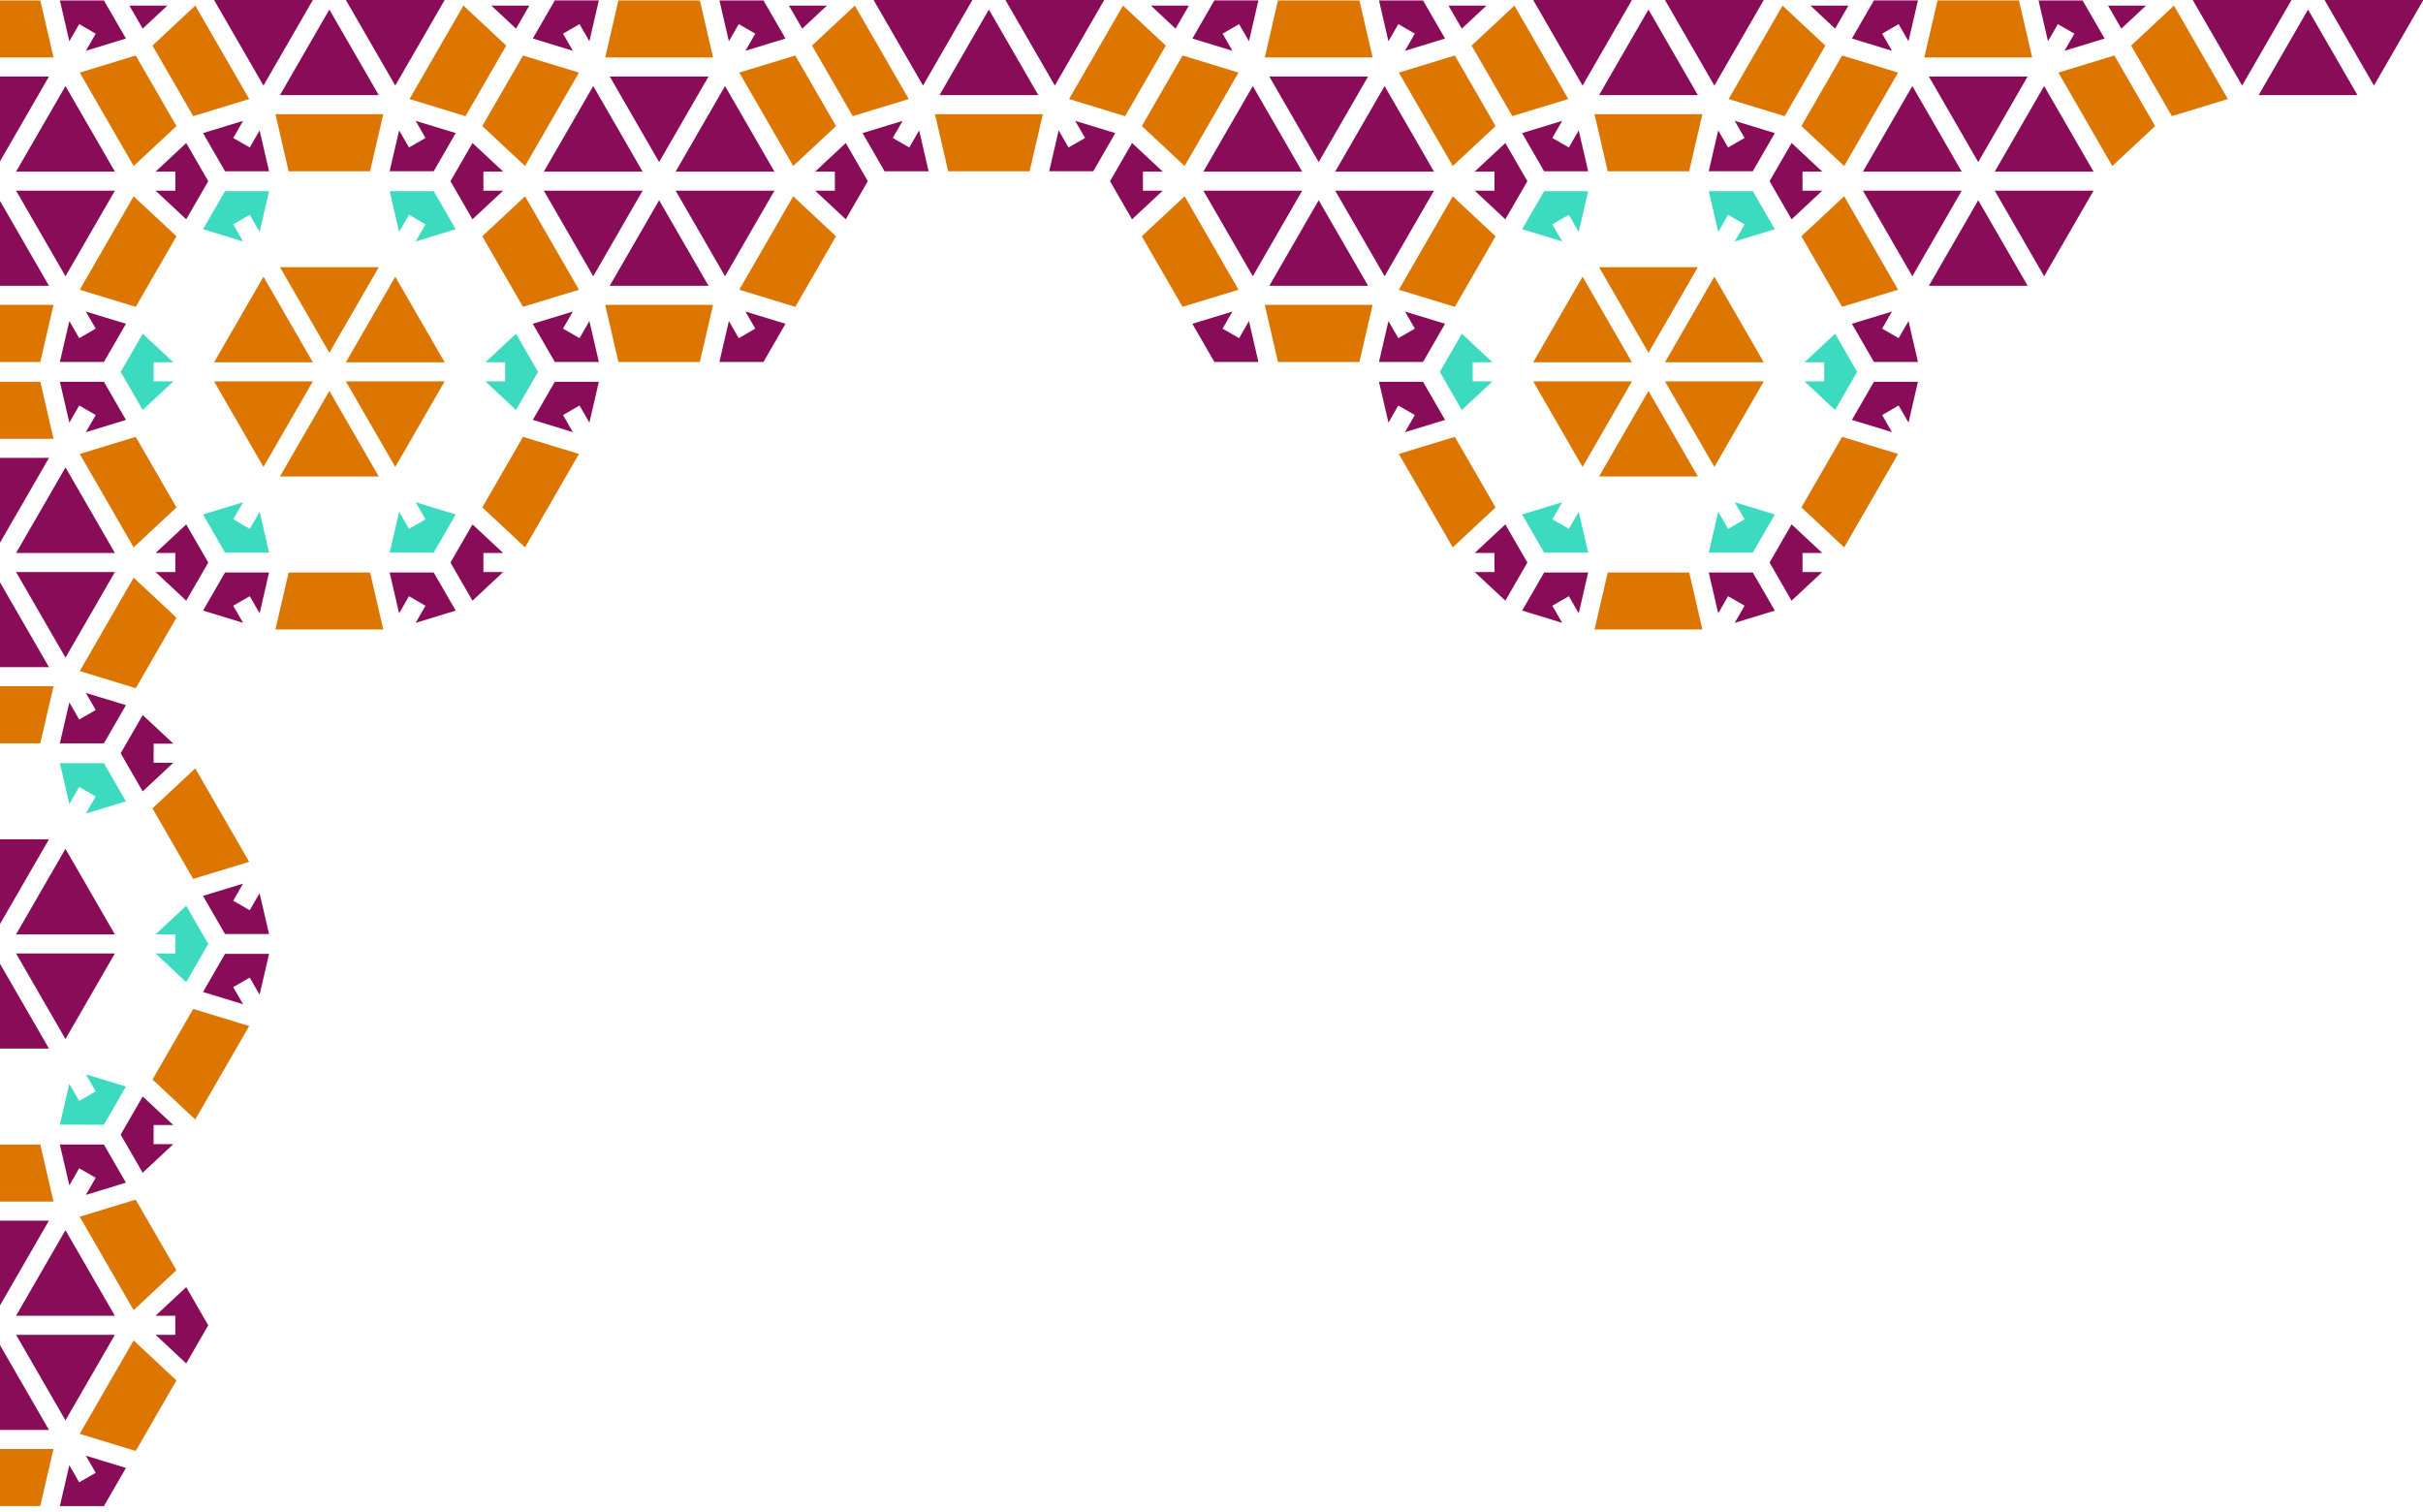 <svg width="391" height="244" xmlns="http://www.w3.org/2000/svg"><g fill="none" fill-rule="evenodd"><path d="m-142.882 30.838 3.557 6.154-6.473 1.974 1.593-2.763-2.664-1.538-1.593 2.763-1.526-6.59h7.106Zm79.866 0-1.525 6.59-1.594-2.763-2.664 1.538 1.594 2.763-6.467-1.981 3.55-6.147h7.106Zm26.57 0 3.557 6.154-6.474 1.974 1.595-2.763-2.664-1.538-1.594 2.763-1.525-6.59h7.105Zm79.867 0-1.525 6.59-1.595-2.763-2.663 1.538 1.593 2.763-6.466-1.981 3.55-6.147h7.106Zm26.564 0 3.556 6.154-6.471 1.974 1.593-2.763-2.664-1.538-1.593 2.763-1.526-6.59h7.105Zm186.3 0-1.526 6.59-1.593-2.763-2.664 1.538 1.593 2.763-6.465-1.981 3.55-6.147h7.105Zm26.566 0 3.555 6.154-6.473 1.974 1.594-2.763-2.663-1.538-1.595 2.763-1.525-6.59h7.107Zm-408.895 29.169-3.557 6.154-4.945-4.622h3.187v-3.077h-3.187l4.945-4.615 3.557 6.16Zm47.587-1.545h-3.187v3.077h3.187l-4.953 4.622-3.55-6.154 3.556-6.16 4.947 4.615Zm58.85 1.545-3.555 6.154-4.948-4.622h3.188v-3.077h-3.188l4.948-4.615 3.554 6.16Zm47.586-1.545h-3.187v3.077h3.187l-4.951 4.622-3.55-6.154 3.555-6.16 4.946 4.615Zm58.848 1.545-3.56 6.154-4.945-4.622h3.186v-3.077h-3.186l4.946-4.615 3.559 6.16Zm154.016-1.545h-3.186v3.077h3.186l-4.953 4.622-3.55-6.154 3.558-6.16 4.945 4.615Zm58.844 1.545-3.555 6.154-4.946-4.622h3.187v-3.077h-3.187l4.946-4.615 3.555 6.16Zm-439.012 23.009-3.557 6.16h-7.113l1.533-6.596 1.593 2.756 2.664-1.538-1.593-2.757 6.473 1.975Zm70.526.782 2.664 1.538 1.594-2.756 1.525 6.596h-7.105l-3.557-6.16 6.473-1.975-1.594 2.757Zm35.91-.782-3.557 6.16h-7.112l1.532-6.596 1.594 2.756 2.664-1.538-1.595-2.757 6.474 1.975Zm70.527.782 2.663 1.538 1.595-2.756 1.525 6.596h-7.107l-3.555-6.16 6.472-1.975-1.593 2.757Zm35.903-.782-3.556 6.16h-7.111l1.532-6.596 1.593 2.756 2.664-1.538-1.593-2.757 6.471 1.975Zm176.96.782 2.665 1.538 1.593-2.756 1.526 6.596h-7.105l-3.556-6.16 6.47-1.975-1.592 2.757Zm35.905-.782-3.555 6.16h-7.113l1.531-6.596 1.595 2.756 2.663-1.538-1.594-2.757 6.473 1.975Zm-402.643 40.136-1.526 6.59-1.593-2.763-2.664 1.538 1.593 2.764-6.466-1.981 3.55-6.148h7.106Zm26.565 0 3.556 6.154-6.473 1.975 1.593-2.764-2.663-1.538-1.594 2.763-1.525-6.59h7.106Zm79.872 0-1.527 6.59-1.592-2.763-2.664 1.538 1.593 2.764-6.465-1.981 3.55-6.148H-9.8Zm26.564 0 3.556 6.154-6.473 1.975 1.593-2.764-2.663-1.538-1.593 2.763-1.525-6.59h7.105Zm-148.443 27.624h-3.187v3.077h3.187l-4.953 4.622-3.55-6.154 3.557-6.16 4.946 4.615Zm58.844 1.545-3.556 6.154-4.945-4.622h3.187v-3.077h-3.187l4.945-4.614 3.556 6.159Zm47.593-1.545h-3.186v3.077h3.186l-4.953 4.622-3.55-6.154 3.557-6.16 4.946 4.615Zm58.844 1.545-3.554 6.154-4.948-4.622h3.187v-3.077H25.1l4.948-4.614 3.554 6.159Zm-155.622 23.791 2.664 1.539 1.593-2.758 1.526 6.598h-7.105l-3.556-6.16 6.47-1.976-1.592 2.757Zm35.904-.781-3.556 6.16h-7.113l1.532-6.598 1.594 2.758 2.663-1.539-1.593-2.757 6.473 1.976Zm70.533.781 2.664 1.539 1.592-2.758 1.527 6.598h-7.106l-3.557-6.16 6.473-1.976-1.593 2.757Zm35.903-.781-3.556 6.16H9.653l1.53-6.598 1.594 2.758 2.663-1.539-1.593-2.757 6.473 1.976Zm-163.207 40.13 3.555 6.153-6.472 1.976 1.594-2.763-2.665-1.54-1.593 2.763-1.526-6.59h7.107Zm79.865 0-1.525 6.589-1.593-2.763-2.664 1.54 1.593 2.763-6.467-1.982 3.55-6.147h7.106Zm26.58 0 3.556 6.153-6.472 1.976 1.593-2.763-2.664-1.54-1.593 2.763-1.527-6.59h7.106Zm-42.01 27.623h-3.187v3.077h3.187l-4.952 4.622-3.55-6.153 3.556-6.16 4.946 4.614Zm58.844 1.546-3.554 6.153-4.947-4.622h3.187v-3.077h-3.187l4.947-4.614 3.554 6.16Zm-49.185 23.79 2.664 1.539 1.593-2.757 1.527 6.597h-7.106l-3.557-6.16 6.472-1.976-1.593 2.757Zm35.904-.781-3.557 6.16h-7.112l1.532-6.597 1.594 2.757 2.664-1.539-1.594-2.757 6.473 1.976Z" fill="#3CDBC0"/><path d="m-99.928.068 2.128 9.2h-17.404l2.129-9.2h13.147Zm106.436 0 2.13 9.2H-8.769l2.13-9.2H6.508Zm106.431 0 2.128 9.2H97.663l2.13-9.2h13.146Zm106.435 0 2.127 9.2h-17.403l2.128-9.2h13.148Zm106.43 0 2.128 9.2h-17.404l2.129-9.2h13.146ZM-131.175 7.36l-6.571 11.384-9.038-2.763 8.7-15.076 6.909 6.455Zm64.952 8.621-9.037 2.757-6.57-11.384 6.908-6.45 8.7 15.077Zm41.485-8.62-6.572 11.383-9.037-2.763 8.7-15.076 6.909 6.455Zm64.952 8.62-9.036 2.757-6.572-11.384 6.91-6.45 8.698 15.077Zm41.478-8.62-6.57 11.383-9.038-2.763L74.784.905l6.91 6.455Zm64.953 8.62-9.038 2.757-6.57-11.384 6.91-6.45 8.698 15.077Zm41.481-8.62-6.57 11.383-9.038-2.763L181.217.905l6.91 6.455Zm64.953 8.62-9.038 2.757-6.57-11.384 6.909-6.45 8.699 15.077Zm41.478-8.62-6.57 11.383-9.038-2.763L287.648.905l6.91 6.455Zm64.952 8.62-9.036 2.757-6.57-11.384 6.907-6.45 8.7 15.077Zm-478.946-4.27-8.7 15.077-6.902-6.45 6.57-11.384 9.032 2.758Zm41.477 8.634-6.91 6.443-8.698-15.076 9.031-2.758 6.577 11.39ZM-13 11.712l-8.7 15.076-6.903-6.45 6.57-11.384L-13 11.712Zm41.475 8.633-6.908 6.443-8.698-15.076 9.03-2.758 6.576 11.39Zm64.955-8.633-8.7 15.076-6.902-6.45L84.4 8.955l9.032 2.758Zm41.477 8.633L128 26.788l-8.7-15.076 9.032-2.758 6.576 11.39Zm64.956-8.633-8.699 15.076-6.902-6.45 6.57-11.384 9.03 2.758Zm41.478 8.633-6.908 6.443-8.7-15.076 9.032-2.758 6.576 11.39Zm64.953-8.633-8.698 15.076-6.902-6.45 6.57-11.384 9.03 2.758Zm41.478 8.633-6.909 6.443-8.7-15.076 9.033-2.758 6.576 11.39Zm-392.352-1.92-2.135 9.212H-59.86l-2.127-9.212h17.408Zm97.73 0h8.701l-2.135 9.212H46.576l-2.128-9.212h8.703Zm115.135 0-2.135 9.212h-13.144l-2.128-9.212h17.407Zm97.728 0h8.703l-2.134 9.212h-13.141l-2.13-9.212h8.702Zm-385.45 28.327-9.038 2.756-6.57-11.384 6.908-6.45 8.7 15.078Zm41.477-8.623-6.57 11.386-9.038-2.763 8.698-15.078 6.91 6.455ZM-13 46.752l-9.038 2.756-6.57-11.384 6.908-6.45 8.7 15.078Zm41.475-8.623-6.57 11.386-9.036-2.763 8.698-15.078 6.908 6.455Zm64.955 8.623-9.038 2.756-6.57-11.384 6.908-6.45 8.7 15.078Zm41.477-8.623-6.57 11.386-9.038-2.763 8.7-15.078 6.908 6.455Zm64.956 8.623-9.037 2.756-6.57-11.384 6.908-6.45 8.699 15.078Zm41.478-8.623-6.57 11.386-9.038-2.763 8.7-15.078 6.908 6.455Zm64.953 8.623-9.037 2.756-6.57-11.384 6.909-6.45 8.698 15.078ZM53.151 43.114h7.97l-7.97 13.803-.003.006-7.967-13.809h7.97Zm212.863 0h7.97l-7.97 13.803-.002.006-7.968-13.809h7.97ZM50.484 58.462H34.543l7.974-13.809 7.967 13.809Zm21.273 0H55.812l7.972-13.809 7.973 13.809Zm191.591 0h-15.94l7.972-13.809 7.968 13.809Zm21.273 0h-15.946l7.973-13.809 7.973 13.809ZM-97.8 49.194l-2.134 9.213h-13.141l-2.13-9.213H-97.8Zm106.437 0-2.135 9.213h-13.14l-2.13-9.213H8.637Zm106.43 0-2.134 9.213h-13.14l-2.13-9.213h17.404Zm106.434 0-2.134 9.213h-13.141l-2.128-9.213H221.5ZM50.484 61.539l-7.967 13.809-7.974-13.81h15.94Zm21.273 0-7.973 13.809-7.972-13.81h15.945Zm191.591 0-7.968 13.809-7.972-13.81h15.94Zm21.273 0-7.973 13.809-7.973-13.81h15.946Zm-384.55.068 2.129 9.2h-17.404l2.129-9.2h13.147Zm106.437 0 2.13 9.2H-8.769l2.13-9.2H6.508Zm46.643 1.475 7.97 13.804h-15.94l7.967-13.809.003.005Zm212.863 0 7.97 13.804h-15.94l7.968-13.809.002.005Zm-385.45 10.167-8.7 15.078-6.902-6.45 6.57-11.384 9.032 2.756Zm41.477 8.634-6.91 6.444-8.698-15.078 9.031-2.756 6.577 11.39ZM-13 73.249l-8.7 15.078-6.903-6.45 6.57-11.384L-13 73.249Zm41.475 8.634-6.908 6.444L12.87 73.25l9.03-2.756 6.576 11.39Zm64.955-8.634-8.7 15.078-6.902-6.45 6.57-11.384 9.032 2.756Zm147.91 8.634-6.907 6.444-8.7-15.078 9.032-2.756 6.576 11.39Zm64.954-8.634-8.698 15.078-6.902-6.45 6.57-11.384 9.03 2.756ZM-46.708 92.376l2.129 9.2h-17.408l2.127-9.2h13.152Zm99.859 0h6.573l2.128 9.2H44.448l2.128-9.2h6.575Zm212.863 0h6.574l2.129 9.2h-17.404l2.129-9.2h6.572Zm-385.45 15.913-9.038 2.757-6.57-11.384 6.908-6.45 8.7 15.077Zm41.477-8.62-6.57 11.384-9.038-2.764 8.698-15.076 6.91 6.455Zm64.96 8.62-9.038 2.757-6.57-11.384 6.908-6.45 8.7 15.077Zm41.475-8.62-6.57 11.384-9.036-2.764 8.698-15.076 6.908 6.455Zm-159.65 12.985-6.91 6.442-8.699-15.076 9.032-2.757 6.577 11.39Zm64.952-8.634-8.7 15.076-6.901-6.45 6.57-11.383 9.031 2.757Zm41.485 8.634-6.909 6.442-8.7-15.076 9.032-2.757 6.577 11.39Zm-73.063-1.921-2.134 9.212h-13.141l-2.13-9.212H-97.8Zm106.437 0-2.135 9.212h-13.14l-2.13-9.212H8.637Zm-139.817 19.71-6.57 11.386-9.039-2.763 8.7-15.077 6.909 6.455Zm64.954 8.623-9.037 2.757-6.57-11.386 6.907-6.448 8.7 15.077Zm41.483-8.622-6.57 11.385-9.038-2.763 8.698-15.077 6.91 6.455Zm64.953 8.622-9.037 2.757-6.57-11.386 6.908-6.448 8.7 15.077Zm-138.747-3.637-7.974 13.808-7.967-13.808h15.94Zm-10.638 15.347h-15.94l7.973-13.809 7.967 13.809Zm21.275 0h-15.948l7.975-13.809 7.973 13.809Zm43.317-9.267-2.136 9.212h-13.146l-2.13-9.212h17.412Zm-64.592 12.345-7.967 13.809-7.973-13.809h15.94Zm21.275 0-7.973 13.809-7.975-13.809H-87.9Zm41.186.067 2.13 9.2h-17.41l2.129-9.2h13.151Zm-51.823 15.28h-15.941l7.967-13.81 7.974 13.81Zm-32.643 4.997-6.908 6.443-8.7-15.077 9.032-2.757 6.576 11.391Zm64.954-8.634-8.7 15.077-6.903-6.449 6.57-11.385 9.033 2.757Zm41.483 8.634-6.91 6.443-8.698-15.077 9.03-2.757 6.578 11.391Zm64.953-8.634-8.7 15.077-6.903-6.449 6.572-11.385 9.031 2.757ZM-99.933 184.69l2.128 9.2h-17.404l2.128-9.2h13.148Zm106.435 0 2.128 9.2H-8.774l2.13-9.2H6.502Zm-137.682 7.292-6.57 11.385-9.039-2.763 8.7-15.077 6.909 6.455Zm64.954 8.622-9.037 2.757-6.57-11.385 6.907-6.449 8.7 15.077Zm41.483-8.622-6.57 11.385-9.038-2.763 8.698-15.077 6.91 6.455Zm-94.7 4.352-8.698 15.077-6.903-6.45 6.57-11.385 9.032 2.758Zm41.478 8.634-6.909 6.443-8.7-15.077 9.032-2.758 6.577 11.392Zm64.96-8.634-8.7 15.077-6.902-6.45 6.57-11.385 9.031 2.758Zm41.475 8.634-6.907 6.443-8.7-15.077 9.033-2.758 6.574 11.392Zm-73.053-1.92-2.136 9.211h-13.146l-2.13-9.212h17.412Zm-74.86 28.326-9.037 2.757-6.57-11.385 6.91-6.45 8.698 15.078Zm41.478-8.622-6.57 11.385-9.038-2.763 8.7-15.077 6.908 6.455Zm64.96 8.622-9.038 2.757-6.57-11.385 6.909-6.45 8.698 15.078Zm41.475-8.622-6.57 11.385-9.036-2.763 8.7-15.077 6.906 6.455Zm-73.78 4.984-7.97 13.804v-.004l-.006.01v-.006l-.004.005-7.966-13.81h15.946Zm-10.65 15.348h-15.939l7.974-13.809 7.966 13.809Zm21.28 0h-15.946l7.974-13.809 7.972 13.809Zm-63.125-9.267-2.135 9.213h-13.141l-2.128-9.213h17.404Zm106.435 0-2.134 9.213h-13.14l-2.13-9.213H8.63Zm-64.578 12.345-7.966 13.809-7.973-13.809h15.939Zm21.275 0-7.973 13.809-7.974-13.809h15.947ZM-45.31 261.51h-15.94l7.966-13.808 7.974 13.808Zm-32.643 4.997-6.909 6.443-8.7-15.077 9.032-2.757 6.577 11.391ZM-13 257.872l-8.7 15.077-6.903-6.449 6.572-11.385 9.031 2.757ZM-46.707 277l2.129 9.2h-17.404l2.128-9.2h13.147Z" fill="#DC7601"/><path d="m-55.953 0-7.967 13.81L-71.893 0h15.94Zm21.28 0-7.974 13.81L-50.62 0h15.946Zm85.156 0-7.967 13.81L34.543 0h15.94Zm21.274 0-7.973 13.81L55.811 0h15.946Zm85.156 0-7.966 13.81L140.974 0h15.94Zm21.278 0-7.974 13.81L162.245 0h15.946Zm85.157 0-7.968 13.81L247.408 0h15.94Zm21.273 0-7.973 13.81L268.675 0h15.946Zm85.158 0-7.968 13.81L353.84 0h15.94Zm21.279 0-7.973 13.81L375.112 0h15.946Zm-507.29.068-1.524 6.59-1.593-2.763-2.664 1.538 1.593 2.764-6.467-1.98 3.55-6.149h7.106Zm26.565 0 3.556 6.153-6.47 1.976 1.592-2.764-2.664-1.538-1.593 2.763-1.526-6.59h7.105Zm79.873 0-1.527 6.59-1.593-2.763-2.664 1.538 1.593 2.764-6.466-1.98 3.55-6.149h7.107Zm26.564 0 3.555 6.153-6.471 1.976 1.593-2.764-2.663-1.538-1.594 2.763L9.666.068h7.104Zm79.866 0-1.526 6.59-1.593-2.763-2.664 1.538 1.593 2.764-6.465-1.98L89.53.067h7.105Zm26.565 0 3.556 6.153-6.473 1.976 1.595-2.764-2.665-1.538-1.594 2.763-1.525-6.59h7.106Zm79.869 0-1.525 6.59-1.594-2.763-2.663 1.538 1.593 2.764-6.467-1.98 3.55-6.149h7.106Zm26.564 0 3.557 6.153-6.472 1.976 1.593-2.764-2.664-1.538-1.593 2.763-1.527-6.59h7.106Zm79.866 0-1.525 6.59-1.594-2.763-2.663 1.538 1.593 2.764-6.466-1.98 3.55-6.149h7.105Zm26.566 0 3.555 6.153-6.472 1.976 1.594-2.764-2.664-1.538-1.593 2.763-1.526-6.59h7.106Zm-463.518.836-2.148 3.718-3.977-3.718h6.125Zm48.026 0-3.984 3.718-2.144-3.718h6.128Zm58.41 0-2.147 3.718L-27.14.904h6.125Zm48.025 0-3.982 3.718L20.883.904h6.126Zm58.406 0-2.147 3.718L79.29.904h6.125Zm48.026 0-3.984 3.718-2.143-3.718h6.127Zm58.407 0-2.147 3.718-3.978-3.718h6.125Zm48.027 0-3.984 3.718-2.143-3.718h6.127Zm58.405 0-2.148 3.718-3.977-3.718h6.125Zm48.025 0-3.983 3.718-2.144-3.718h6.127Zm-293.154.64 7.97 13.803h-15.94L53.146 1.54l.004.005Zm106.43 0 7.97 13.803h-15.94l7.967-13.808.003.005Zm106.433 0 7.97 13.803h-15.94l7.968-13.808.002.005Zm106.438 0 7.97 13.803h-15.94l7.967-13.808.003.005ZM-45.31 15.347h-15.946l7.975-13.803 7.97 13.803Zm-53.221-3.002-7.974 13.81-7.966-13.81h15.94Zm106.435 0-7.972 13.81-7.967-13.81h15.94Zm106.431 0-7.972 13.81-7.968-13.81h15.94Zm106.435 0-7.974 13.81-7.966-13.81h15.94Zm106.43 0-7.973 13.81-7.967-13.81h15.94Zm-436.369 15.348h-15.94l7.974-13.81 7.966 13.81Zm21.274 0h-15.946l7.974-13.81 7.972 13.81Zm85.163 0h-15.94l7.972-13.81 7.968 13.81Zm21.274 0H2.595l7.974-13.81 7.973 13.81Zm85.158 0H87.759l7.972-13.81 7.969 13.81Zm21.273 0h-15.946l7.972-13.81 7.974 13.81Zm85.16 0h-15.94l7.973-13.81 7.966 13.81Zm21.273 0h-15.945l7.973-13.81 7.972 13.81Zm85.157 0h-15.94l7.974-13.81 7.966 13.81Zm21.274 0h-15.946l7.973-13.81 7.973 13.81Zm-477.162-6.217-3.558 6.16h-7.111l1.532-6.596 1.593 2.757 2.663-1.538-1.593-2.757 6.474 1.974Zm70.525.783 2.664 1.538 1.595-2.757 1.526 6.597h-7.107l-3.556-6.16 6.472-1.975-1.594 2.757Zm35.91-.783-3.555 6.16h-7.112l1.532-6.596 1.594 2.757 2.664-1.538-1.595-2.757 6.472 1.974Zm70.528.783 2.664 1.538 1.594-2.757 1.524 6.597h-7.105l-3.555-6.16 6.472-1.975-1.594 2.757Zm35.903-.783-3.555 6.16h-7.112l1.531-6.596L66 23.797l2.664-1.538-1.593-2.757 6.471 1.974Zm70.528.783 2.664 1.538 1.593-2.757 1.525 6.597h-7.105l-3.555-6.16 6.47-1.975-1.592 2.757Zm35.906-.783-3.556 6.16h-7.112l1.532-6.596 1.593 2.757 2.664-1.538-1.593-2.757 6.472 1.974Zm70.526.783 2.665 1.538 1.593-2.757 1.527 6.597h-7.107l-3.556-6.16 6.472-1.975-1.594 2.757Zm35.904-.783-3.555 6.16h-7.112l1.53-6.596 1.596 2.757 2.663-1.538-1.594-2.757 6.472 1.974Zm-418.078 6.217h-3.187v3.076h3.187l-4.952 4.622-3.55-6.154 3.556-6.16 4.946 4.616Zm58.845 1.544-3.557 6.154-4.945-4.622h3.186v-3.076h-3.186l4.945-4.616 3.557 6.16Zm47.592-1.544h-3.187v3.076h3.187l-4.953 4.622-3.55-6.154 3.556-6.16 4.947 4.616Zm58.844 1.544-3.556 6.154-4.946-4.622h3.188v-3.076h-3.188l4.946-4.616 3.556 6.16Zm47.586-1.544h-3.187v3.076h3.187l-4.953 4.622-3.55-6.154 3.557-6.16 4.946 4.616Zm58.845 1.544-3.556 6.154-4.946-4.622h3.187v-3.076h-3.187l4.946-4.616 3.556 6.16Zm47.59-1.544h-3.188v3.076h3.188l-4.953 4.622-3.55-6.154 3.555-6.16 4.948 4.616Zm58.844 1.544-3.556 6.154-4.946-4.622h3.186v-3.076h-3.186l4.946-4.616 3.556 6.16Zm47.586-1.544h-3.186v3.076h3.186l-4.952 4.622-3.55-6.154 3.556-6.16 4.946 4.616Zm-403.228 3.076-7.966 13.81-7.974-13.81h15.94Zm21.274 0-7.972 13.81-7.974-13.81h15.946Zm85.163 0-7.968 13.81-7.972-13.81h15.94Zm21.274 0-7.973 13.81-7.974-13.81h15.947Zm85.158 0-7.969 13.81-7.972-13.81h15.94Zm21.273 0-7.974 13.81-7.972-13.81h15.946Zm85.16 0-7.967 13.81-7.974-13.81h15.94Zm21.273 0-7.972 13.81-7.973-13.81h15.945Zm85.157 0-7.966 13.81-7.974-13.81h15.94Zm21.274 0-7.973 13.81-7.973-13.81h15.946ZM-98.53 46.118h-15.94l7.966-13.81 7.974 13.81Zm106.435 0h-15.94l7.968-13.81 7.972 13.81Zm106.431 0h-15.94l7.968-13.81 7.972 13.81Zm106.435 0h-15.94l7.966-13.81 7.974 13.81Zm106.43 0h-15.94l7.967-13.81 7.974 13.81Zm-380.492-3.004h7.972l-7.972 13.804-.002.005-7.967-13.809h7.97Zm-2.661 15.347h-15.94l7.973-13.808 7.967 13.808Zm21.28 0H-50.62l7.973-13.808 7.973 13.808Zm-87.34-5.433 2.664 1.538 1.593-2.757 1.525 6.598h-7.107l-3.555-6.16 6.473-1.977-1.593 2.758Zm35.902-.782-3.556 6.161h-7.111l1.532-6.598 1.593 2.757 2.664-1.538-1.593-2.758 6.471 1.976Zm70.533.782 2.664 1.538 1.593-2.757 1.527 6.598h-7.107l-3.555-6.16 6.471-1.977-1.593 2.758Zm35.903-.782-3.555 6.161H9.658l1.532-6.598 1.594 2.757 2.663-1.538-1.593-2.758 6.471 1.976Zm70.528.782 2.664 1.538 1.593-2.757 1.526 6.598h-7.105l-3.556-6.16 6.471-1.977-1.593 2.758Zm35.904-.782-3.556 6.161h-7.113l1.532-6.598 1.594 2.757 2.665-1.538-1.595-2.758 6.473 1.976Zm70.53.782 2.664 1.538 1.594-2.757 1.525 6.598h-7.105l-3.557-6.16 6.473-1.977-1.593 2.758Zm35.904-.782-3.557 6.161h-7.111l1.532-6.598 1.593 2.757 2.664-1.538-1.593-2.758 6.472 1.976Zm70.527.782 2.663 1.538 1.594-2.757 1.525 6.598h-7.105l-3.555-6.16 6.471-1.977-1.593 2.758ZM-55.953 61.54l-7.967 13.81-7.973-13.81h15.94Zm21.28 0-7.974 13.81-7.973-13.81h15.946Zm-81.558.067-1.525 6.59-1.593-2.761-2.664 1.537 1.593 2.763-6.467-1.981 3.55-6.148h7.106Zm26.564 0 3.556 6.155-6.47 1.974 1.592-2.763-2.664-1.537-1.593 2.762-1.526-6.59h7.105Zm79.873 0-1.527 6.59-1.593-2.761-2.664 1.537 1.593 2.763-6.466-1.981 3.55-6.148h7.107Zm26.564 0 3.555 6.155-6.471 1.974 1.593-2.763-2.663-1.537-1.594 2.762-1.524-6.59h7.104Zm79.866 0-1.526 6.59-1.593-2.761-2.664 1.537 1.593 2.763-6.465-1.981 3.55-6.148h7.105Zm132.998 0 3.557 6.155-6.472 1.974 1.593-2.763-2.664-1.537-1.593 2.762-1.527-6.59h7.106Zm79.866 0-1.525 6.59-1.594-2.761-2.663 1.537 1.593 2.763-6.466-1.981 3.55-6.148h7.105ZM-53.29 63.09l7.97 13.805H-61.261l7.967-13.81.003.005Zm-45.241 10.795-7.974 13.81-7.966-13.81h15.94Zm106.435 0-7.972 13.81-7.967-13.81h15.94Zm-117.073 15.348h-15.94l7.974-13.81 7.966 13.81Zm21.274 0h-15.946l7.974-13.81 7.972 13.81Zm85.163 0h-15.94l7.972-13.81 7.968 13.81Zm21.274 0H2.595l7.974-13.81 7.973 13.81Zm-150.215 0h-3.187v3.076h3.187l-4.952 4.622-3.55-6.154 3.556-6.16 4.946 4.616Zm58.845 1.544-3.557 6.154-4.945-4.622h3.186v-3.076h-3.186l4.945-4.617 3.557 6.16Zm47.592-1.544h-3.187v3.076h3.187l-4.953 4.622-3.55-6.154 3.556-6.16 4.947 4.616Zm58.844 1.544-3.556 6.154-4.946-4.622h3.188v-3.076h-3.188l4.946-4.617 3.556 6.16Zm47.586-1.544h-3.187v3.076h3.187l-4.953 4.622-3.55-6.154 3.557-6.16 4.946 4.616Zm165.28 1.544-3.557 6.154-4.946-4.622h3.186v-3.076h-3.186l4.946-4.617 3.556 6.16Zm47.585-1.544h-3.186v3.076h3.186l-4.952 4.622-3.55-6.154 3.556-6.16 4.946 4.616Zm-403.228 3.076-7.966 13.81-7.974-13.81h15.94Zm21.274 0-7.972 13.81-7.974-13.81h15.946Zm85.163 0-7.968 13.81-7.972-13.81h15.94Zm21.274 0-7.973 13.81-7.974-13.81h15.947Zm-161.425.068 3.558 6.154-6.474 1.976 1.593-2.764-2.663-1.539-1.593 2.763-1.525-6.59h7.104Zm79.868 0-1.526 6.59-1.595-2.763-2.664 1.539 1.594 2.764-6.465-1.982 3.55-6.148h7.106Zm26.57 0 3.555 6.154-6.472 1.976 1.595-2.764-2.664-1.539-1.594 2.763-1.526-6.59h7.106Zm79.865 0-1.524 6.59-1.594-2.763-2.664 1.539 1.594 2.764-6.467-1.982 3.55-6.148h7.105Zm26.566 0 3.555 6.154-6.471 1.976 1.593-2.764-2.664-1.539-1.594 2.763-1.526-6.59h7.107Zm186.3 0-1.527 6.59-1.593-2.763-2.665 1.539 1.594 2.764-6.465-1.982 3.55-6.148h7.106Zm26.564 0 3.555 6.154-6.472 1.976 1.594-2.764-2.663-1.539-1.595 2.763-1.524-6.59h7.105Zm-381.381 15.28h-15.94l7.966-13.81 7.974 13.81Zm106.435 0h-15.94l7.968-13.81 7.972 13.81Zm-53.214-3.003-7.97 13.804v-.004l-.006.01v-.006l-.004.005-7.966-13.809h15.946Zm-10.643 15.348h-15.94l7.973-13.81 7.967 13.81Zm21.28 0H-50.62l7.973-13.81 7.973 13.81Zm-87.34-5.434 2.664 1.538 1.593-2.757 1.525 6.597h-7.107l-3.555-6.16 6.473-1.975-1.593 2.757Zm35.902-.781-3.556 6.159h-7.111l1.532-6.597 1.593 2.757 2.664-1.538-1.593-2.757 6.471 1.976Zm70.533.78 2.664 1.54 1.593-2.758 1.527 6.597h-7.107l-3.555-6.16 6.471-1.975-1.593 2.757Zm35.903-.78-3.555 6.159H9.658l1.532-6.597 1.594 2.757 2.663-1.538-1.593-2.757 6.471 1.976Zm-146.37 7.76h-.008l.003.005-3.555 6.154-4.946-4.621h3.187V121.546h.005v-1.545h-3.187l4.946-4.616 3.555 6.161Zm47.588-1.545h-3.187v1.545h-.006V123.084h3.187l-4.952 4.621-3.55-6.154.003-.005h.002l3.556-6.16 4.947 4.615Zm58.849 1.545h-.008l.003.005-3.556 6.154-4.946-4.621h3.187V121.546h.006v-1.545h-3.188l4.948-4.616 3.554 6.161Zm47.588-1.545h-3.188v1.545h-.006V123.084h3.187l-4.952 4.621-3.55-6.154.004-.005h.002l3.555-6.16L27.98 120Zm-83.939 3.083-7.966 13.81-7.974-13.81h15.94Zm21.28 0-7.973 13.81-7.974-13.81h15.946Zm-18.612 1.543 7.97 13.805h-15.94l7.967-13.81.003.005ZM7.9 135.43l-7.973 13.809-7.967-13.809h15.94Zm-10.637 15.347h-15.94l7.973-13.808 7.967 13.808Zm21.274 0H2.59l7.973-13.808 7.973 13.808Zm-157.867-6.215-3.557 6.16H-150l1.532-6.597 1.594 2.757 2.664-1.538-1.595-2.757 6.474 1.975Zm70.527.782 2.663 1.538 1.595-2.757 1.524 6.597h-7.106l-3.555-6.16 6.472-1.975-1.593 2.757Zm35.908-.782-3.556 6.16h-7.111l1.532-6.597 1.593 2.757 2.664-1.538-1.593-2.757 6.471 1.975Zm70.528.782 2.664 1.538 1.593-2.757 1.526 6.597H36.31l-3.555-6.16 6.471-1.975-1.593 2.757Zm-40.37 8.51-7.967 13.81-7.973-13.81h15.94Zm21.274 0-7.973 13.81-7.973-13.81h15.946Zm-161.424.069 3.557 6.153-6.474 1.975 1.595-2.763-2.664-1.54-1.594 2.765-1.526-6.59h7.106Zm79.866 0-1.524 6.59-1.595-2.764-2.663 1.54 1.593 2.762-6.467-1.981 3.55-6.147h7.106Zm26.57 0 3.556 6.153-6.471 1.975 1.593-2.763-2.664-1.54-1.593 2.765-1.526-6.59h7.105Zm79.867 0-1.526 6.59-1.593-2.764-2.664 1.54 1.593 2.762-6.465-1.981 3.549-6.147h7.106ZM7.9 169.2H-8.04l7.967-13.81 7.973 13.81Zm-53.21-3.003-7.97 13.804v-.004l-.005.01v-.006l-.004.005-7.966-13.81h15.946Zm-10.648 15.347h-15.94l7.974-13.809 7.966 13.81Zm21.28 0h-15.947l7.974-13.809 7.972 13.81Zm-91.37 1.546-3.556 6.153-4.946-4.622h3.187v-3.077h-3.187l4.946-4.614 3.555 6.16Zm47.586-1.546h-3.187v3.077h3.187l-4.952 4.622-3.55-6.153 3.556-6.16 4.946 4.614Zm58.85 1.546-3.556 6.153-4.946-4.622h3.187v-3.077h-3.187l4.946-4.614 3.556 6.16Zm47.586-1.546h-3.187v3.077h3.187l-4.952 4.622-3.55-6.153 3.556-6.16 4.946 4.614Zm-83.932 3.077-7.966 13.81-7.974-13.81h15.94Zm21.28 0-7.973 13.81-7.974-13.81h15.946Zm-81.558.068-1.526 6.592-1.593-2.763-2.664 1.538 1.593 2.763-6.466-1.982 3.55-6.148h7.106Zm26.564 0 3.556 6.154-6.472 1.976 1.593-2.763-2.663-1.538-1.594 2.763-1.524-6.592h7.104Zm79.873 0-1.527 6.592-1.593-2.763-2.664 1.538 1.594 2.763-6.465-1.982 3.55-6.148H-9.8Zm26.565 0 3.556 6.154-6.473 1.976 1.593-2.763-2.663-1.538-1.593 2.763-1.526-6.592h7.106Zm-70.056 1.477 7.97 13.804h-15.94l7.967-13.81.003.006Zm-45.247 10.8-7.973 13.81-7.967-13.81h15.94Zm106.437 0-7.973 13.81-7.967-13.81h15.94Zm-117.074 15.349h-15.94l7.973-13.811 7.967 13.81Zm21.275 0h-15.948l7.974-13.811 7.974 13.81Zm85.162 0h-15.94l7.973-13.811 7.967 13.81Zm21.274 0H2.59l7.973-13.811 7.973 13.81Zm-157.867-6.216-3.557 6.16H-150l1.532-6.597 1.594 2.756 2.664-1.538-1.595-2.757 6.474 1.976Zm70.527.78 2.663 1.54 1.595-2.757 1.524 6.597h-7.106l-3.555-6.16 6.472-1.976-1.593 2.757Zm35.908-.78-3.556 6.16h-7.111l1.532-6.597 1.593 2.756 2.664-1.538-1.593-2.757 6.471 1.976Zm-98.782 6.216h-3.187v3.076h3.187l-4.953 4.622-3.55-6.155 3.556-6.16 4.947 4.617Zm58.844 1.543-3.556 6.155-4.946-4.622h3.187v-3.076h-3.187l4.946-4.617 3.556 6.16Zm47.592-1.543h-3.186v3.076h3.186l-4.954 4.622-3.548-6.155 3.555-6.16 4.947 4.617Zm58.844 1.543-3.554 6.155-4.948-4.622h3.187v-3.076H25.1l4.948-4.617 3.554 6.16Zm-142.777 1.533-7.967 13.81-7.973-13.81h15.94Zm21.275 0-7.974 13.81-7.974-13.81H-87.9Zm85.162 0-7.967 13.81-7.973-13.81h15.94Zm21.274 0-7.973 13.81-7.973-13.81h15.946ZM-98.538 230.74h-15.94l7.967-13.81 7.973 13.81Zm106.437 0H-8.04l7.967-13.81 7.973 13.81Zm-94.016 6.13-3.556 6.16h-7.111l1.53-6.598 1.595 2.757 2.663-1.538-1.593-2.757 6.472 1.975Zm70.54.783 2.663 1.538 1.593-2.756 1.527 6.597h-7.107l-3.555-6.16 6.471-1.976-1.593 2.757Zm35.902-.782-3.555 6.16H9.658l1.532-6.596 1.593 2.756 2.664-1.538-1.593-2.757 6.471 1.975ZM-89.66 246.23l3.556 6.153-6.472 1.975 1.594-2.763-2.664-1.538-1.593 2.763-1.526-6.59h7.105Zm79.867 0-1.526 6.59-1.594-2.763-2.663 1.538 1.593 2.763-6.467-1.981 3.55-6.147h7.107Zm-63.029 29.169-3.555 6.153-4.946-4.62h3.187V273.852h-3.187l4.946-4.614 3.555 6.16Zm47.587-1.546h-3.186V276.931h3.186l-4.953 4.62-3.549-6.152 3.556-6.16 4.946 4.614Zm-37.773 3.145-1.526 6.592-1.594-2.763-2.664 1.538 1.593 2.763-6.465-1.982 3.55-6.148h7.106Zm26.564 0 3.555 6.155-6.471 1.975 1.594-2.763-2.664-1.538-1.594 2.763-1.525-6.592h7.105Z" fill="#890C58"/></g></svg>